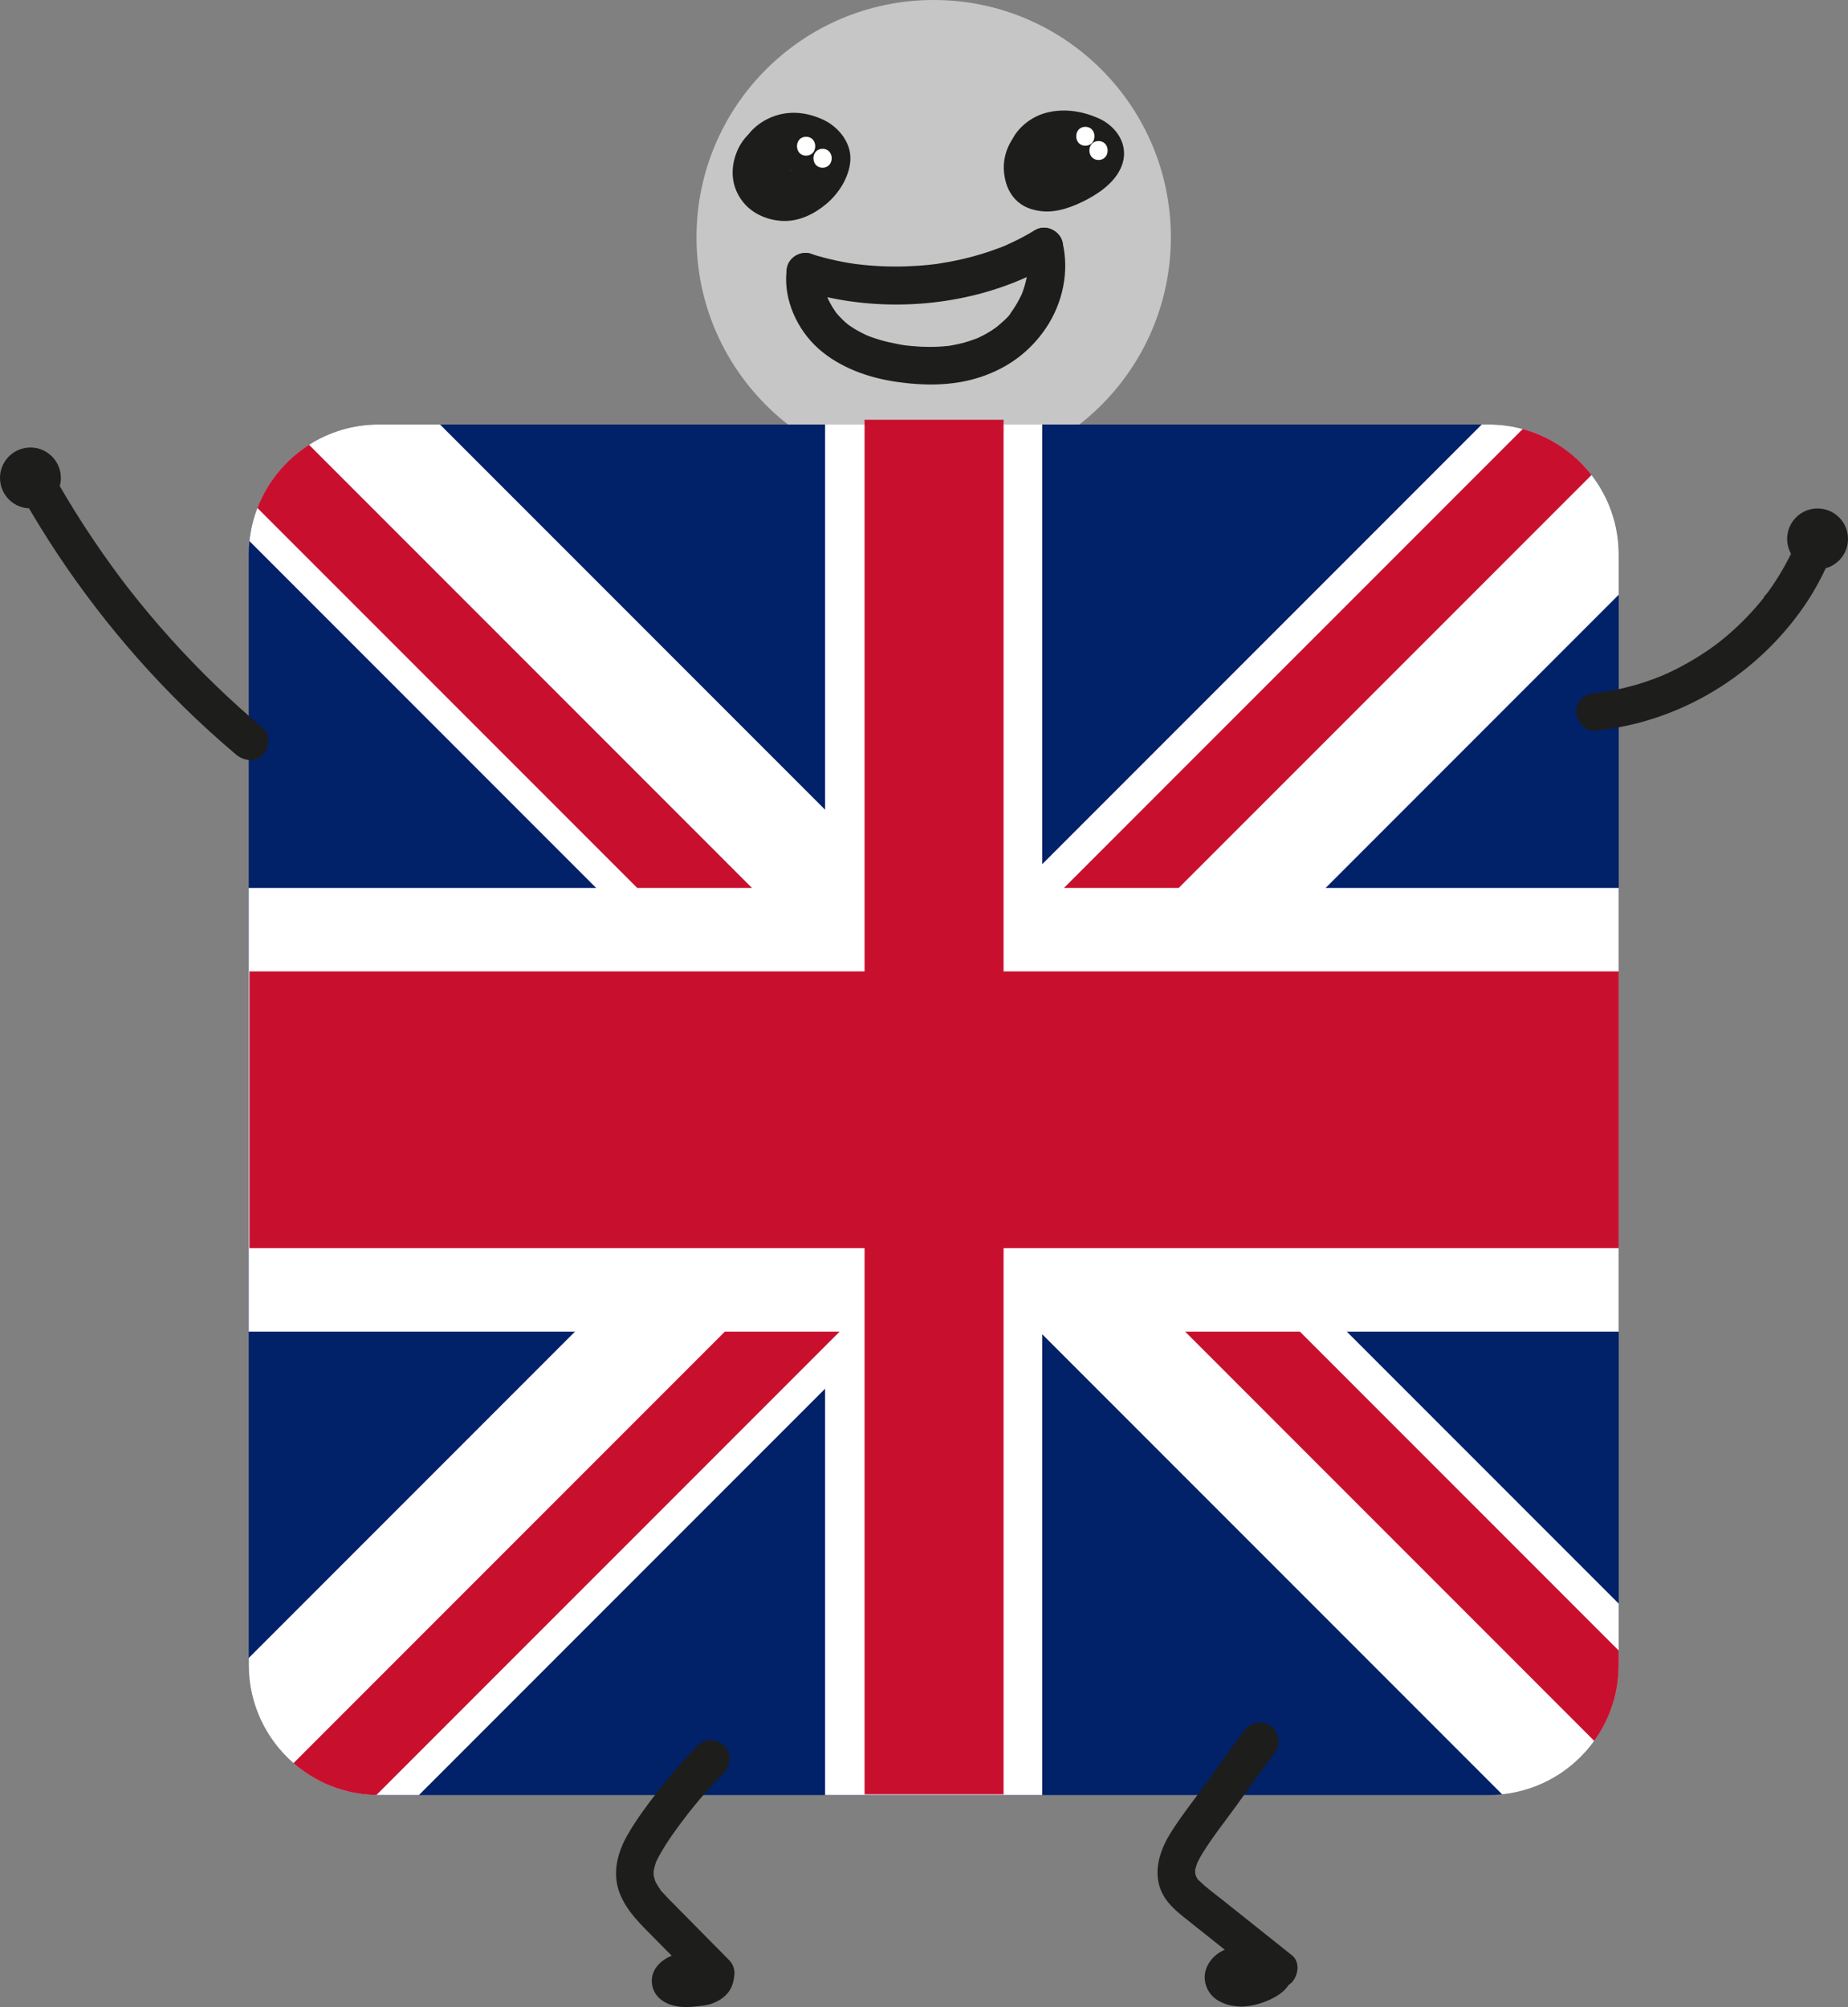 <?xml version="1.0" encoding="UTF-8"?>
<svg id="Calque_2" xmlns="http://www.w3.org/2000/svg" viewBox="0 0 489.47 531.39">
  <rect x="0" y="0" width="489.47" height="531.39" fill="#808080" stroke="none"/>
  <defs>
    <style>
      .cls-1 {
        fill: #fff;
      }

      .cls-2 {
        stroke: #1d1d1b;
        stroke-miterlimit: 10;
        stroke-width: 2px;
      }

      .cls-2, .cls-3 {
        fill: #1d1d1b;
      }

      .cls-4 {
        fill: #012169;
      }

      .cls-5 {
        fill: #c8102e;
      }

      .cls-6 {
        fill: #c6c6c6;
      }
    </style>
  </defs>
  <g id="UK">
    <circle class="cls-6" cx="247.3" cy="62.82" r="62.82"/>
    <g>
      <path class="cls-4" d="M428.74,146.84v293.97c0,7.51-2.4,14.45-6.48,20.11-5.6,7.77-14.35,13.11-24.39,14.15-1.18.13-2.37.19-3.58.19H100.32c-.21,0-.42,0-.63-.01-8.4-.15-16.06-3.31-21.96-8.44-7.26-6.31-11.85-15.62-11.85-26V146.84c0-1.21.06-2.4.19-3.58.31-3.06,1.03-6.01,2.1-8.77,2.66-6.94,7.5-12.79,13.68-16.73,5.34-3.4,11.68-5.37,18.47-5.37h293.97c3.12,0,6.15.41,9.02,1.2,7.34,1.98,13.7,6.32,18.23,12.17,4.51,5.82,7.2,13.13,7.2,21.08Z"/>
      <polygon class="cls-1" points="428.73 235.09 428.73 352.56 344.3 352.56 322.2 330.46 288.97 297.23 287.01 295.27 276.07 306.21 271.81 310.47 313.9 352.56 222.39 352.56 228.99 345.96 237.62 337.33 222.42 322.13 191.99 352.56 65.87 352.56 65.87 235.09 168.78 235.09 205.27 271.58 220.47 256.38 199.18 235.09 281.8 235.09 276.07 240.82 265.81 251.08 261.31 255.58 265.81 260.08 276.07 270.34 276.51 270.78 312.2 235.09 428.73 235.09"/>
      <rect class="cls-1" x="218.54" y="112.39" width="57.52" height="362.86"/>
      <path class="cls-1" d="M116.55,112.39h-16.23c-6.79,0-13.13,1.97-18.47,5.37-6.18,3.94-11.02,9.79-13.68,16.73-1.07,2.76-1.79,5.71-2.1,8.77l91.83,91.83,22.1,22.1,33.83,33.83,15.16-15.16,18.68-18.67,6.84-6.84L116.55,112.39ZM295.18,291.02l-6.21,6.21-15.2,15.2-7.96,7.96-10.06,10.07-1.24,1.24,11.3,11.31,9.55,9.55.71.71,121.8,121.8c10.04-1.04,18.79-6.38,24.39-14.15,4.08-5.66,6.48-12.6,6.48-20.11v-16.23l-133.56-133.56ZM253.27,330.46l-24.28-24.28-10.45-10.45-4.71-4.71-147.95,147.95v1.84c0,10.38,4.59,19.69,11.85,26,5.9,5.13,13.56,8.29,21.96,8.44.21.01.42.01.63.01h10.63l107.59-107.59,10.45-10.45,4.66-4.66,20.86-20.86-1.24-1.24ZM421.54,125.76c-4.53-5.85-10.89-10.19-18.23-12.17-2.87-.79-5.9-1.2-9.02-1.2h-1.83l-126.65,126.65-11.3,11.31,40.67,40.67,33.83-33.83,22.1-22.1,77.63-77.63v-10.62c0-7.95-2.69-15.26-7.2-21.08Z"/>
      <rect class="cls-5" x="66.07" y="257.19" width="362.67" height="73.27"/>
      <rect class="cls-5" x="228.99" y="111.13" width="36.82" height="363.94"/>
      <path class="cls-5" d="M421.54,125.76l-109.34,109.33h-30.4l121.51-121.5c7.34,1.98,13.7,6.32,18.23,12.17Z"/>
      <path class="cls-5" d="M222.39,352.56l-3.85,3.85-118.85,118.84c-8.4-.15-16.06-3.31-21.96-8.44l114.26-114.25h30.4Z"/>
      <path class="cls-5" d="M199.18,235.09h-30.4l-100.61-100.6c2.66-6.94,7.5-12.79,13.68-16.73l117.33,117.33Z"/>
      <path class="cls-5" d="M428.74,437v3.81c0,7.51-2.4,14.45-6.48,20.11l-108.36-108.36h30.4l84.44,84.44Z"/>
    </g>
    <path class="cls-3" d="M69.61,192.74c-8.63-7.29-16.77-15.15-24.33-23.54-3.76-4.17-7.37-8.46-10.84-12.88-.22-.28-.44-.57-.66-.85-.59-.75-.13-.16-.01-.01-.44-.57-.88-1.14-1.31-1.72-.87-1.15-1.73-2.3-2.57-3.47-1.7-2.33-3.35-4.68-4.96-7.06-3.55-5.24-6.89-10.62-10.03-16.12-1.3-2.27-4.59-3.25-6.84-1.79s-3.18,4.41-1.79,6.84c11.4,19.97,25.57,38.43,41.94,54.58,4.61,4.55,9.4,8.91,14.35,13.09,2,1.68,5.14,2.1,7.07,0,1.7-1.86,2.13-5.27,0-7.07h0Z"/>
    <path class="cls-3" d="M422.49,193.45c22.25-2.17,42.52-14.47,55.24-32.79,3.57-5.14,6.37-10.77,8.5-16.65.89-2.46-1-5.58-3.49-6.15-2.82-.64-5.2.85-6.15,3.49-.21.57-.42,1.14-.64,1.71-.13.34-.27.68-.41,1.01-.1.25-.27.88.08-.19-.41,1.24-1.11,2.46-1.69,3.62-1.09,2.16-2.3,4.26-3.62,6.3-.66,1.02-1.35,2.02-2.06,3-.17.24-1.09,1.14-1.09,1.46l.34-.44c-.15.19-.3.38-.45.57-.23.28-.46.57-.69.85-1.58,1.92-3.26,3.75-5.04,5.5s-3.64,3.4-5.58,4.96c-.24.19-.48.38-.71.56-.6.47.97-.72,0,0-.49.36-.97.72-1.47,1.08-1.04.74-2.09,1.46-3.17,2.14-2.1,1.34-4.26,2.57-6.48,3.69-1.08.54-2.18,1.06-3.29,1.55-.22.1-.44.21-.67.29,1.25-.46.08-.04-.15.05-.62.25-1.24.49-1.86.72-2.61.97-5.28,1.78-7.99,2.41-1.36.32-2.72.6-4.1.83-.3.05-.6.1-.9.15s-1.67.35-.29.05c-.7.15-1.46.17-2.17.24-2.6.25-5.13,2.12-5,5,.11,2.49,2.21,5.27,5,5h0Z"/>
    <path class="cls-3" d="M184.74,462.19c-3.42,3.48-6.65,7.16-9.66,11-3.17,4.05-6.37,8.23-8.92,12.71-2.7,4.73-4.07,10.29-1.96,15.52,1.94,4.8,5.73,8.3,9.3,11.91,4.18,4.23,8.37,8.46,12.55,12.7,1.84,1.86,5.25,1.98,7.07,0s1.96-5.08,0-7.07c-3.44-3.48-6.88-6.96-10.31-10.44-1.72-1.74-3.44-3.48-5.16-5.22-.63-.64-1.25-1.27-1.84-1.94-.29-.32-.83-.79-1.01-1.19.01.03.51.72.19.24-.18-.27-.38-.53-.55-.8-.25-.38-.48-.77-.69-1.17-.08-.15-.46-.89-.16-.28.27.56,0,0-.04-.12-.16-.5-.3-1-.42-1.51-.03-.14-.05-.75-.03-.13.03.76.01-.47.02-.62,0-.29.04-.58.05-.87,0,.09-.18.81-.02.26.14-.48.22-.98.37-1.46.09-.28.19-.54.28-.82.07-.21.42-.82,0,0,.27-.52.51-1.04.79-1.55,2.16-3.93,4.92-7.63,7.66-11.18-.12.16-.54.69.06-.07.19-.24.38-.48.56-.71.42-.53.85-1.06,1.28-1.59.81-.99,1.64-1.97,2.48-2.93,1.67-1.92,3.4-3.78,5.18-5.59s2-5.23,0-7.07-5.11-1.99-7.07,0h0Z"/>
    <path class="cls-3" d="M329.29,458.49l-9.92,13.75c-3.19,4.42-6.67,8.74-9.53,13.39-3.05,4.97-4.78,11.31-1.44,16.62,1.35,2.15,3.21,3.77,5.17,5.34,2.2,1.76,4.41,3.51,6.61,5.26,4.99,3.97,9.98,7.95,14.97,11.92,2.04,1.63,5.1,2.14,7.07,0,1.66-1.81,2.18-5.33,0-7.07-4.15-3.3-8.29-6.6-12.44-9.91-2.07-1.65-4.15-3.3-6.22-4.95-1.86-1.48-3.83-2.89-5.54-4.55-.29-.28-.94-.76-1.07-1.15.03.08.58.94.1.07-.09-.16-.18-.36-.29-.5-.4-.52.18.76.02.09-.06-.25-.13-.54-.22-.78-.25-.65-.02.84,0,.15.01-.32,0-.66,0-.99,0-.44-.19-.6-.04.14-.03-.16.15-.68.18-.79.12-.47.3-.92.44-1.38.22-.7-.36.68,0,.02.14-.25.25-.52.38-.77.3-.58.63-1.15.97-1.71,2.68-4.37,5.95-8.43,8.94-12.58,3.5-4.85,7.01-9.71,10.51-14.56,1.54-2.13.44-5.66-1.79-6.84-2.59-1.37-5.2-.48-6.84,1.79h0Z"/>
    <path class="cls-3" d="M191.34,518.21c-1.31-.58-2.56-1.07-3.98-1.29s-2.91-.39-4.38-.25c-3.5.32-7.37,1.38-9.39,4.53-1.54,2.4-1.17,5.63.84,7.64,1.46,1.46,3.36,2.15,5.36,2.42,1.5.2,2.93.14,4.43-.02s3.1-.29,4.53-.84c1.92-.74,3.75-1.97,4.75-3.83.77-1.44,1.07-3.01.69-4.62s-1.49-2.86-2.86-3.74c-1.06-.69-2.66-.83-3.85-.5s-2.42,1.22-2.99,2.3c-1.31,2.49-.56,5.32,1.79,6.84l.13.08-1.01-.78c.11.09.19.16.28.27l-.78-1.01c.04.06.08.13.11.2l-.5-1.19c.03.07.04.14.05.21l-.18-1.33c0,.07,0,.14,0,.22l.18-1.33c-.02.12-.04.22-.08.33l.5-1.19c-.08.2-.19.37-.31.55l.78-1.01c-.23.29-.48.53-.77.76l1.01-.78c-.25.18-.5.33-.78.45l1.19-.5c-.78.31-1.59.46-2.41.57l1.33-.18c-1.51.19-3.04.37-4.56.2l1.33.18c-.5-.07-.97-.18-1.44-.37l1.19.5c-.3-.13-.58-.28-.84-.48l1.01.78c-.11-.09-.2-.19-.3-.3l.78,1.01c-.08-.11-.14-.21-.19-.33l.5,1.19c-.03-.08-.05-.16-.06-.25l.18,1.33c-.01-.09,0-.18,0-.26l-.18,1.33c.01-.09.04-.18.07-.26l-.5,1.19c.06-.14.13-.25.21-.38l-.78,1.01c.17-.22.37-.4.58-.57l-1.01.78c.39-.28.8-.51,1.24-.7l-1.19.5c.88-.36,1.79-.59,2.73-.72l-1.33.18c1.16-.15,2.33-.15,3.49,0l-1.33-.18c.94.13,1.85.36,2.73.73l-1.19-.5.14.06c.57.37,1.19.56,1.86.59.66.15,1.33.12,1.99-.09,1.16-.32,2.42-1.22,2.99-2.3.61-1.16.92-2.57.5-3.85-.38-1.16-1.13-2.47-2.3-2.99h0Z"/>
    <path class="cls-3" d="M335.58,514.8c-4.09-.26-8.47-.18-12.14,1.88-2.49,1.4-4.43,4.02-4.36,6.98.05,1.82.81,3.6,2.11,4.88,1.03,1.02,2.15,1.56,3.48,2.06,1,.38,2.11.5,3.16.61.72.07,1.44.07,2.16-.02,1.21-.14,2.33-.32,3.49-.69,2.39-.76,4.82-1.79,6.66-3.54s2.56-4.12,2.04-6.53c-.25-1.19-.95-2.21-1.73-3.11-.65-.75-1.51-1.34-2.36-1.84-1.11-.66-2.61-.85-3.85-.5-1.16.32-2.42,1.22-2.99,2.3-1.28,2.42-.61,5.41,1.79,6.84.24.14.47.29.7.46l-1.01-.78c.26.2.5.42.71.68l-.78-1.01c.1.14.19.28.27.44l-.5-1.19c.06.14.1.28.12.43l-.18-1.33c.01.12.01.23,0,.35l.18-1.33c-.02.14-.06.27-.11.4l.5-1.19c-.08.19-.19.35-.31.51l.78-1.01c-.2.25-.43.46-.68.66l1.01-.78c-.73.56-1.56.98-2.41,1.34l1.19-.5c-1.18.49-2.43.92-3.7,1.11l1.33-.18c-.83.11-1.66.12-2.49.02l1.33.18c-.62-.09-1.22-.23-1.8-.47l1.19.5c-.3-.13-.58-.28-.84-.47l1.01.78c-.19-.15-.36-.31-.52-.5l.78,1.01c-.12-.17-.22-.34-.3-.53l.5,1.19c-.05-.14-.08-.27-.11-.42l.18,1.33c-.02-.2-.02-.38,0-.57l-.18,1.33c.04-.2.1-.38.17-.57l-.5,1.19c.09-.19.2-.37.33-.54l-.78,1.01c.21-.26.44-.48.7-.69l-1.01.78c.44-.32.91-.58,1.4-.79l-1.19.5c.96-.39,1.96-.63,2.99-.78l-1.33.18c1.95-.26,3.92-.18,5.88-.06,1.23.08,2.68-.61,3.54-1.46s1.52-2.29,1.46-3.54-.48-2.63-1.46-3.54-2.16-1.38-3.54-1.46h0Z"/>
    <g>
      <path class="cls-3" d="M211.98,76.78c16.97,5.4,36.34,5.08,53.17-.72,4.84-1.67,9.55-3.78,13.92-6.44,2.24-1.36,3.27-4.54,1.79-6.84s-4.45-3.25-6.84-1.79c-1.74,1.06-3.53,2.03-5.37,2.92-.46.22-.93.44-1.4.65-.3.13-1.66.8-.58.27-.92.45-1.94.78-2.9,1.14-3.96,1.45-8.04,2.55-12.18,3.32-.98.18-1.96.35-2.95.5-.26.04-.53.08-.79.12-.74.11.88-.1.14-.02-.6.07-1.19.14-1.79.21-2.12.22-4.25.36-6.38.43-4.23.13-8.46-.06-12.66-.57-.19-.02-.39-.05-.58-.07-.64-.08.95.14-.03,0-.64-.1-1.28-.19-1.92-.3-1.08-.18-2.15-.39-3.22-.62-2.29-.49-4.55-1.1-6.78-1.81-2.49-.79-5.57.93-6.15,3.49-.62,2.73.82,5.3,3.49,6.15h0Z"/>
      <path class="cls-3" d="M208.31,71.95c-.75,7.53,2.89,15.38,8.46,20.35s13.13,7.7,20.63,8.79,15.17,1.11,22.38-1.29,13.03-6.7,17.22-12.89c4.5-6.65,6.3-15.1,4.38-22.94-.62-2.54-3.63-4.31-6.15-3.49s-4.16,3.43-3.49,6.15c.09.36.18.73.25,1.1.06.29.42,1.43.05.14.16.55.12,1.28.14,1.85.02.74,0,1.48-.05,2.22-.02.25-.05.49-.06.74-.07.57-.05.49.04-.23-.04.24-.08.49-.12.73-.25,1.34-.61,2.65-1.07,3.93-.11.29-.22.58-.33.87-.27.72.53-1.09-.01,0-.36.72-.71,1.45-1.11,2.15-.34.59-.7,1.17-1.08,1.74-.21.31-.43.61-.64.91-.53.75.04-.01.1-.13-.63,1.19-2.03,2.31-3.03,3.2-.27.24-.55.47-.83.71-.9.78.63-.43.01,0-.57.4-1.14.8-1.73,1.17s-1.19.71-1.8,1.03c-.36.19-.73.37-1.11.55-.25.12-.5.23-.75.34.57-.24.59-.25.06-.03-1.34.5-2.7.95-4.09,1.29-.73.18-1.46.34-2.2.47-.39.07-.82.18-1.21.2.88-.04.19-.02-.3.03-3.15.33-6.33.3-9.47,0-.34-.03-.68-.07-1.03-.11-.29-.03-1.24-.12-.1,0-.82-.08-1.65-.25-2.46-.4-1.52-.28-3.02-.62-4.51-1.05-.81-.23-1.61-.49-2.41-.77-.33-.12-.66-.24-.99-.37-.25-.1-1.1-.5-.17-.06-1.54-.71-3.02-1.49-4.43-2.45-.35-.24-.7-.48-1.04-.75.85.66-.18-.18-.29-.27-.69-.6-1.33-1.25-1.94-1.93-.17-.2-.34-.4-.51-.6-.35-.43-.33-.41.05.07-.16-.21-.31-.43-.46-.65-.45-.66-.87-1.34-1.24-2.04-.19-.35-.36-.71-.54-1.07-.23-.52-.22-.48.03.09-.07-.19-.14-.37-.21-.56-.29-.81-.54-1.64-.72-2.49-.08-.38-.2-.79-.22-1.18.04.88.04.26.01-.26-.05-.94-.02-1.87.07-2.81.26-2.61-2.49-5.11-5-5-2.93.13-4.72,2.2-5,5h0Z"/>
    </g>
    <g>
      <path class="cls-3" d="M215.03,31.74c-7.18-2.8-16.5.88-19.65,7.95-2.11,4.75-1.8,9.87,1.55,13.95,2.52,3.07,6.59,4.74,10.51,4.86,4.28.13,8.27-1.85,11.47-4.55s5.95-6.92,6.31-11.3c.39-4.7-3.01-8.98-7.09-10.91s-8.59-2.51-12.81-1.08-7.41,4.32-9.12,8.37-1.61,8.35.49,12.05,5.77,5.89,9.77,6.42c4.42.59,8.41-1.25,11.03-4.81,2.11-2.86,2.83-7.13,1.67-10.51-1.46-4.24-5-6.84-9.42-7.22-3.32-.28-7.14,1.15-9.24,3.78-1.47,1.84-2.49,4.05-2.36,6.47.15,2.85,1.52,5.67,4.17,6.98,2.83,1.39,5.84,1.06,8.61-.29,1.72-.84,3.68-2.11,4.91-3.57,2.05-2.45,2.97-6.05,1.15-8.94s-4.87-3.71-8.04-3.18c-1.81.3-3.74,1.12-5.25,2.15-2.75,1.87-4.8,5.23-3.83,8.66,1.56,5.49,8.28,6.98,12.55,3.68,1.95-1.51,3.07-3.62,3.85-5.92.84-2.48-.96-5.57-3.49-6.15-2.77-.63-5.25.84-6.15,3.49l-.1.29c-.19.5-.14.39.16-.34-.08.03-.39.72-.44.82-.39.77.11-.29.25-.27l-.2.22c-.39.36-.28.29.33-.2-.89.57,1.11-.28.21-.04-.39.1-.76,0,.6-.07-.95.05,1.27.3.35.06-.49-.16-.31-.09.53.23-.31-.2-.27-.16.13.12.53.51.95.9,1.13,1.67l.08.78c-.17.81-.18.94-.04.4l-.23.62c-.45.52-.54.65-.29.38.48-.44-1.05.53-.05.02.26-.13,1.5-.56,1.61-.8l-.68.29c.18-.07.36-.13.54-.19.18-.06.37-.11.55-.15.54-.1.37-.09-.5.05.06.02.51,0,.53,0-.74.17-1.7-.39-2.19-.88l-.85-1.5c-.06-.87-.08-1.03-.08-.48.02-.53.1-.91.36-1.4-.48.91.78-.8.01-.02s.94-.58,0,.03c-.57.37-1.11.76-1.7,1.1.03-.02-.57.35-.6.33l.57-.23c-.21.08-.43.15-.65.21-.96.37,1.12.02.09-.04,1.24.08.75.14.41.02l.63.26c.57.5.68.57.32.22l.46.55c.29.78.36.91.2.41.26,1.36.06.82.07.47.04-.95-.23,1.28.01-.05.16-.83-.54.9-.21.45.09-.12.23-.34.28-.49-.33.89-.69.81-.22.32.15-.15.73-.58,0-.06-.82.58.45-.2.65-.33-.94.67-.96.34-.45.2.26-.07.52-.14.78-.21.89-.24-1.33.06-.41.05.16,0,.31-.02.47-.02.23,0,.47.04.7.03-1.35.04-.96-.16-.42-.02.15.04.29.09.44.13.86.24-1.11-.62-.36-.14.18.11.39.28.58.37-.34-.15-.98-.78-.32-.16s-.6-1.03-.17-.22c.09.17.19.38.3.54.33.49-.38-1.26-.19-.39.05.22.09.51.17.72-.39-1-.09-1.07-.09-.59,0,.25.02.5,0,.75-.03.65-.35.72.07-.33-.09.22-.11.51-.17.74-.07.24-.19.48-.24.72.29-1.24.33-.74.07-.28-.08.15-.18.29-.26.43-.47.82.84-.88.17-.21-.15.15-.3.3-.44.45-.42.44-.55.07.33-.23-.2.07-.46.28-.65.39-.76.46,1.05-.29.2-.1-.22.05-.59.1-.79.19.89-.43.97-.09.25-.07-.18,0-.36-.01-.54,0-1,.02,1.22.29.25.04-.38-.1-.93-.36-1.32-.38l.68.29c-.17-.08-.33-.16-.5-.25-.28-.15-.54-.37-.83-.51-.56-.26.93.85.25.19-.2-.19-.41-.37-.6-.58-.1-.11-.73-.8-.14-.13s.02-.02-.07-.18c-.13-.22-.23-.53-.38-.73.59.77.31.84.2.4-.06-.28-.14-.56-.22-.83-.09-.53-.08-.37.05.48-.02-.19-.03-.38-.04-.57,0-.19,0-.38,0-.57.02-.66.36-.79-.06.19.18-.41.2-.96.34-1.4l.09-.27c.19-.49.13-.36-.18.39.16-.18.27-.56.39-.78.1-.17.2-.34.3-.5.1-.16.21-.32.33-.48-.49.62-.57.73-.24.33.25-.27.91-.71,1.03-1.02l-.56.42c.17-.12.34-.24.51-.35.18-.12.37-.23.56-.33l.29-.15c.49-.23.39-.2-.3.1,0-.03.86-.3.92-.31.21-.06.42-.11.63-.16.21-.05.43-.09.64-.13-.79.1-.91.11-.36.06.55-.02,1.09-.05,1.64-.02l.33.02c.55.06.44.04-.35-.06.02.05.71.14.81.16.18.04,1.73.37,1.73.53,0-.09-1.05-.49-.14-.03.33.17.65.35.96.54l.26.17c.43.31.34.24-.26-.21,0,0,.5.45.46.42l.22.22c.35.4.29.3-.19-.3-.01.09.42.68.49.78.39.62-.34-.15-.15-.35l.09.29c.11.51.1.4-.02-.32v.35c-.02.56,0,.47.09-.27.1.14-.24.9-.27,1.04-.29,1.14.52-.88-.07.15-.12.21-.23.43-.36.64-.19.31-.38.62-.59.92-.25.36-.88.82.02,0-.38.35-.69.82-1.06,1.19-.44.45-1,.82-1.41,1.29.78-.89.38-.28,0-.02-.26.18-.53.35-.8.51-.18.11-.36.21-.55.3l-.28.14c-.49.23-.37.19.34-.12-.25-.06-1.21.41-1.49.48-.21.05-.76.07-.92.19.8-.1.94-.12.42-.07h-.29c-.29.02-.57,0-.86,0-.88,0,1.26.27-.1-.02-.19-.04-.38-.09-.56-.14-.44-.12-1.44-.7-.16.02-.5-.28-1.01-.53-1.5-.84-.86-.53.82.81.12.08-.19-.2-.4-.4-.6-.6-.72-.69.59.99.09.13-.14-.24-.28-.49-.42-.72-.51-.85.28,1.12.08.15-.06-.2-.12-.4-.16-.61-.08-.45-.09-.45-.02-.01l.05.32c-.02-.23-.02-.46-.02-.69,0-.23.02-.46.04-.69-.11.76-.12.86-.01.31.06-.22.11-.45.18-.67.07-.22.14-.44.23-.66-.29.66-.31.74-.08.24.18-.3.33-.61.52-.9l.16-.24c.31-.42.22-.31-.26.33.4-.2.86-.89,1.2-1.22.75-.71-.98.63-.11.08.28-.18.56-.37.85-.53.21-.12.42-.22.63-.33.48-.22.34-.17-.41.16.18-.07.36-.14.54-.2.55-.19,1.1-.31,1.67-.43,1.03-.23-1.24.06-.19.03.29,0,.57-.04.86-.04s.57.02.86.03c1.01.02-1.18-.27-.2-.03.66.16,1.29.32,1.92.56,2.44.95,5.59-1.05,6.15-3.49.65-2.87-.88-5.13-3.49-6.15h0Z"/>
      <path class="cls-1" d="M213.51,41.21c3.22,0,3.22-5,0-5s-3.22,5,0,5h0Z"/>
      <path class="cls-1" d="M217.87,44.4c3.22,0,3.22-5,0-5s-3.22,5,0,5h0Z"/>
    </g>
    <g>
      <path class="cls-3" d="M282.98,29.53c-8.95-1.19-18.05,7.02-17.04,16.2.29,2.64,1.13,5.08,2.99,7.05s4.3,2.83,6.9,3.13c4.14.49,8.57-1.23,12.16-3.14,3.92-2.08,8.04-5.19,9.37-9.62,1.52-5.08-1.83-9.81-6.36-11.82-4.19-1.85-8.73-2.62-13.26-1.63-4.03.88-7.76,3.57-9.66,7.26-2,3.88-2.38,8.72.04,12.53s7.06,6.32,11.64,5.94c4.83-.39,9.14-2.89,11.82-6.95,2.83-4.28,2.7-9.74-.49-13.74-6.12-7.66-18.47-4.03-22.85,3.61-1.31,2.28-1.93,5.15-1.09,7.71.93,2.86,3.05,4.74,5.79,5.81,4.5,1.76,10.16-.63,13.19-4.11,1.97-2.27,3.02-5.36,2.07-8.32-1.03-3.21-4.05-5.26-7.37-5.37-5.1-.18-10.1,4.21-10.77,9.18-.35,2.6.5,5.47,2.52,7.23s4.96,2.5,7.61,1.57,5.01-3.3,5.41-6.28c.44-3.27-1.19-6.89-4.63-7.79-3.14-.82-7.25.98-7.81,4.47-.43,2.69.66,5.34,3.49,6.15,4.56,1.3,10.17-1.67,10.97-6.55.3-1.82.08-3.5-1.29-4.86-1.15-1.15-3.27-1.94-4.86-1.29-.93.38-1.86.75-2.79,1.13-1.26.51-2.28,1.08-2.99,2.3-.63,1.07-.89,2.65-.5,3.85.75,2.33,3.56,4.55,6.15,3.49.93-.38,1.86-.75,2.79-1.13l-6.15-6.15c-.01.07-.15.5-.12.55-.03-.04.5-1.11.16-.43-.29.58.14-.19.27-.35-.55.64.73-.48.25-.16-.15.1-.77.39-.03.07s.12-.06-.07-.03c-.63.1,1.14-.12.5-.09-.54.02,1.29.28.37.02l3.49,6.15c-.38,2.34-3.67,3.19-5.46,2.11-.66-.4-1.31-1.12-1.52-1.9l-.1-.77c-.02.55,0,.38.07-.51.25-.97.4-.87.16-.48l.45-.6c-.38.35-.25.25.39-.28-.64.42.39-.14.47-.17-.93.3,1.26.03.3-.02.85.16,1.08.18.69.08-.37-.11-.17-.03.6.24l.57.44c.44.64.56.79.35.47-.31-.58.36,1.26.11.3s.04,1.02.05.34-.33,1.31-.06.34c.29-1.01-.47.67-.07.15.6-.77-.24-.09-.12.08-.03-.05.52-.51.58-.58.28-.24.16-.16-.37.26.18-.13.37-.25.56-.37-.01,0,.55-.35.6-.33l-.56.24c.22-.08.43-.13.66-.18.03.07-1.11.09-.34.11l-.72-.08c.51.16.4.11-.34-.15-.36-.21-.72-.58-.92-.95l-.25-.63c-.06-.83-.08-.96-.05-.41.14-1.34.14-.7.03-.4.33-.71.37-.81.1-.3-.3.45-.25.39.15-.19.01.04-.52.51-.5.49-.83.81.93-.53-.12.09-.49.29-.97.57-1.46.85-.59.33,1.09-.23-.02-.03-.11.02-1.24.16-.42.13.9-.03-.37-.06-.38-.04.81.13.95.15.41.04l-.3-.08c-1-.21.91.57.07-.01,1,.69.52.45.29.22-.74-.76.57.98.07.04.5.94.28.67.19.3l.11.7c.02-.55-.01-.42-.1.39-.03.05.16-.62.16-.62l-.26.58c.09-.2.19-.4.31-.59.08-.15.17-.29.27-.43.21-.3.11-.2-.28.33.12-.41.85-.93,1.17-1.22l.27-.23c.42-.35.36-.3-.18.12.08-.13.49-.34.58-.4.31-.2,1.35-.55,1.54-.86l-.55.23c.16-.06.33-.12.5-.18.39-.13.78-.22,1.18-.31,1-.24-.3.07-.29.04.03-.08.9-.01,1-.01.84-.03-.32.02-.43-.08.12.11.72.16.89.21.04.01.5.21.58.2l-.64-.26c.18.09.36.18.53.29,0,0,.46.33.51.33-.61-.49-.71-.56-.31-.22.15.13.29.28.42.42.5.48-.33,0-.24-.31,0,.02.4.76.43.78-.04-.03-.52-1.19-.19-.33.37.98.06-1.12.01-.08-.01.21,0,.42,0,.63-.02,1.07.36-1.09-.02-.08-.07.19-.12.42-.18.62-.29.98.5-.81,0,0-.17.28-.34.56-.5.85-.49.85.17-.28.2-.22.07.17-.99,1.02-1.15,1.18-.83.8.9-.54-.09.06-.2.12-.39.25-.59.36s-.68.47-.92.47c.61-.25.74-.31.39-.18-.16.06-.33.11-.49.16-.08.02-.97.3-1,.24-.03-.06,1.33-.06.31-.06-.34,0-.69,0-1.03,0-.72.01.2-.25.38.06-.06-.1-1.31-.39-1.53-.44,1.14.24.49.2.05-.05l-.27-.17c-.44-.3-.36-.23.25.22,0,0-.52-.48-.58-.54-.44-.45-.18-.61.08.16-.05-.16-.25-.38-.34-.53l-.15-.28c-.23-.48-.17-.35.16.39.02-.06-.14-.44-.16-.55l-.06-.28c-.1-.53-.08-.37.06.49.04-.11-.02-.43-.02-.57,0-.19,0-.38.02-.57.05-.54.03-.38-.07.48.21-.32.26-1.02.38-1.4.19-.6.22.12-.16.38.15-.1.32-.62.42-.78.1-.17.21-.33.32-.5.56-.88-.8.82-.05.08.14-.14.27-.29.41-.43.11-.11,1.07-.97.38-.38s.09-.03.22-.11c.23-.14.49-.25.72-.39.6-.38-1.15.36-.08.02.27-.09.54-.19.82-.26s.56-.13.84-.2c.97-.26-.31.02-.3.02.31-.28,1.65-.1,2.09-.08.15,0,.95-.04,1.05.07-.01-.01-1.27-.23-.28-.03.58.12,1.16.23,1.73.39s1.12.35,1.67.55c1.13.41-.98-.55,0,0,.28.16.56.29.84.46.15.09.83.71.27.15-.59-.59.1.13.2.22.77.62-.39-.72-.11-.19.45.85-.13-.11-.04-.26l.09.29c.09.41.09.4.01-.03l-.06-.33c-.03.56,0,.44.07-.35.02-.02-.15.63-.19.63.3-.68.32-.77.07-.28-.12.2-.24.39-.38.58.01,0,.82-.89.12-.19-.25.25-.49.51-.75.75-.17.16-.35.31-.53.46-.89.78.88-.58-.16.12-1.1.74-2.19,1.46-3.37,2.06-.28.14-.56.28-.85.41-.23.11-.46.21-.69.31l.5-.22c-.57.39-1.47.55-2.14.74-.11.03-1.92.55-1.96.45,0,0,1.22-.11.16-.05-.39.02-.77,0-1.16,0-.76,0,.28-.2.36.06.07.22-1.47-.78-.62-.12.75.59-.18-.3-.25-.18.56.47.65.53.26.19l-.22-.22.39.53c-.12-.17-.23-.34-.33-.52-.19-.38-.19-.36-.02.04.16.41.17.42.02.02-.02-.09-.18-.89-.23-.91.21.1.08,1.27.05.07,0-.27.02-.53.02-.79.03-.39,0-.21-.1.54.03-.22.07-.43.12-.65.05-.21.1-.43.16-.64.06-.21.13-.42.2-.63.19-.51.15-.41-.13.28-.12-.12.82-1.42.91-1.57.35-.6-.83.88-.07.1.23-.24.44-.49.68-.72l.24-.22c.41-.35.33-.29-.24.16.13-.23.69-.47.9-.59.26-.15.53-.27.79-.42.34-.16.21-.11-.37.15.22-.08.45-.16.68-.23.23-.07.46-.13.69-.18.23-.05.47-.1.71-.14-.74.09-.82.11-.26.06.73.01,1.43,0,2.15.1,1.17.16,2.74-.67,3.54-1.46.87-.87,1.52-2.29,1.46-3.54s-.48-2.63-1.46-3.54c-1.05-.96-2.14-1.28-3.54-1.46h0Z"/>
      <path class="cls-1" d="M287.47,38.58c3.22,0,3.22-5,0-5s-3.22,5,0,5h0Z"/>
      <path class="cls-1" d="M290.96,42.35c3.22,0,3.22-5,0-5s-3.22,5,0,5h0Z"/>
    </g>
    <circle class="cls-2" cx="8.06" cy="126.54" r="7.06"/>
    <circle class="cls-2" cx="481.41" cy="142.68" r="7.06"/>
  </g>
</svg>